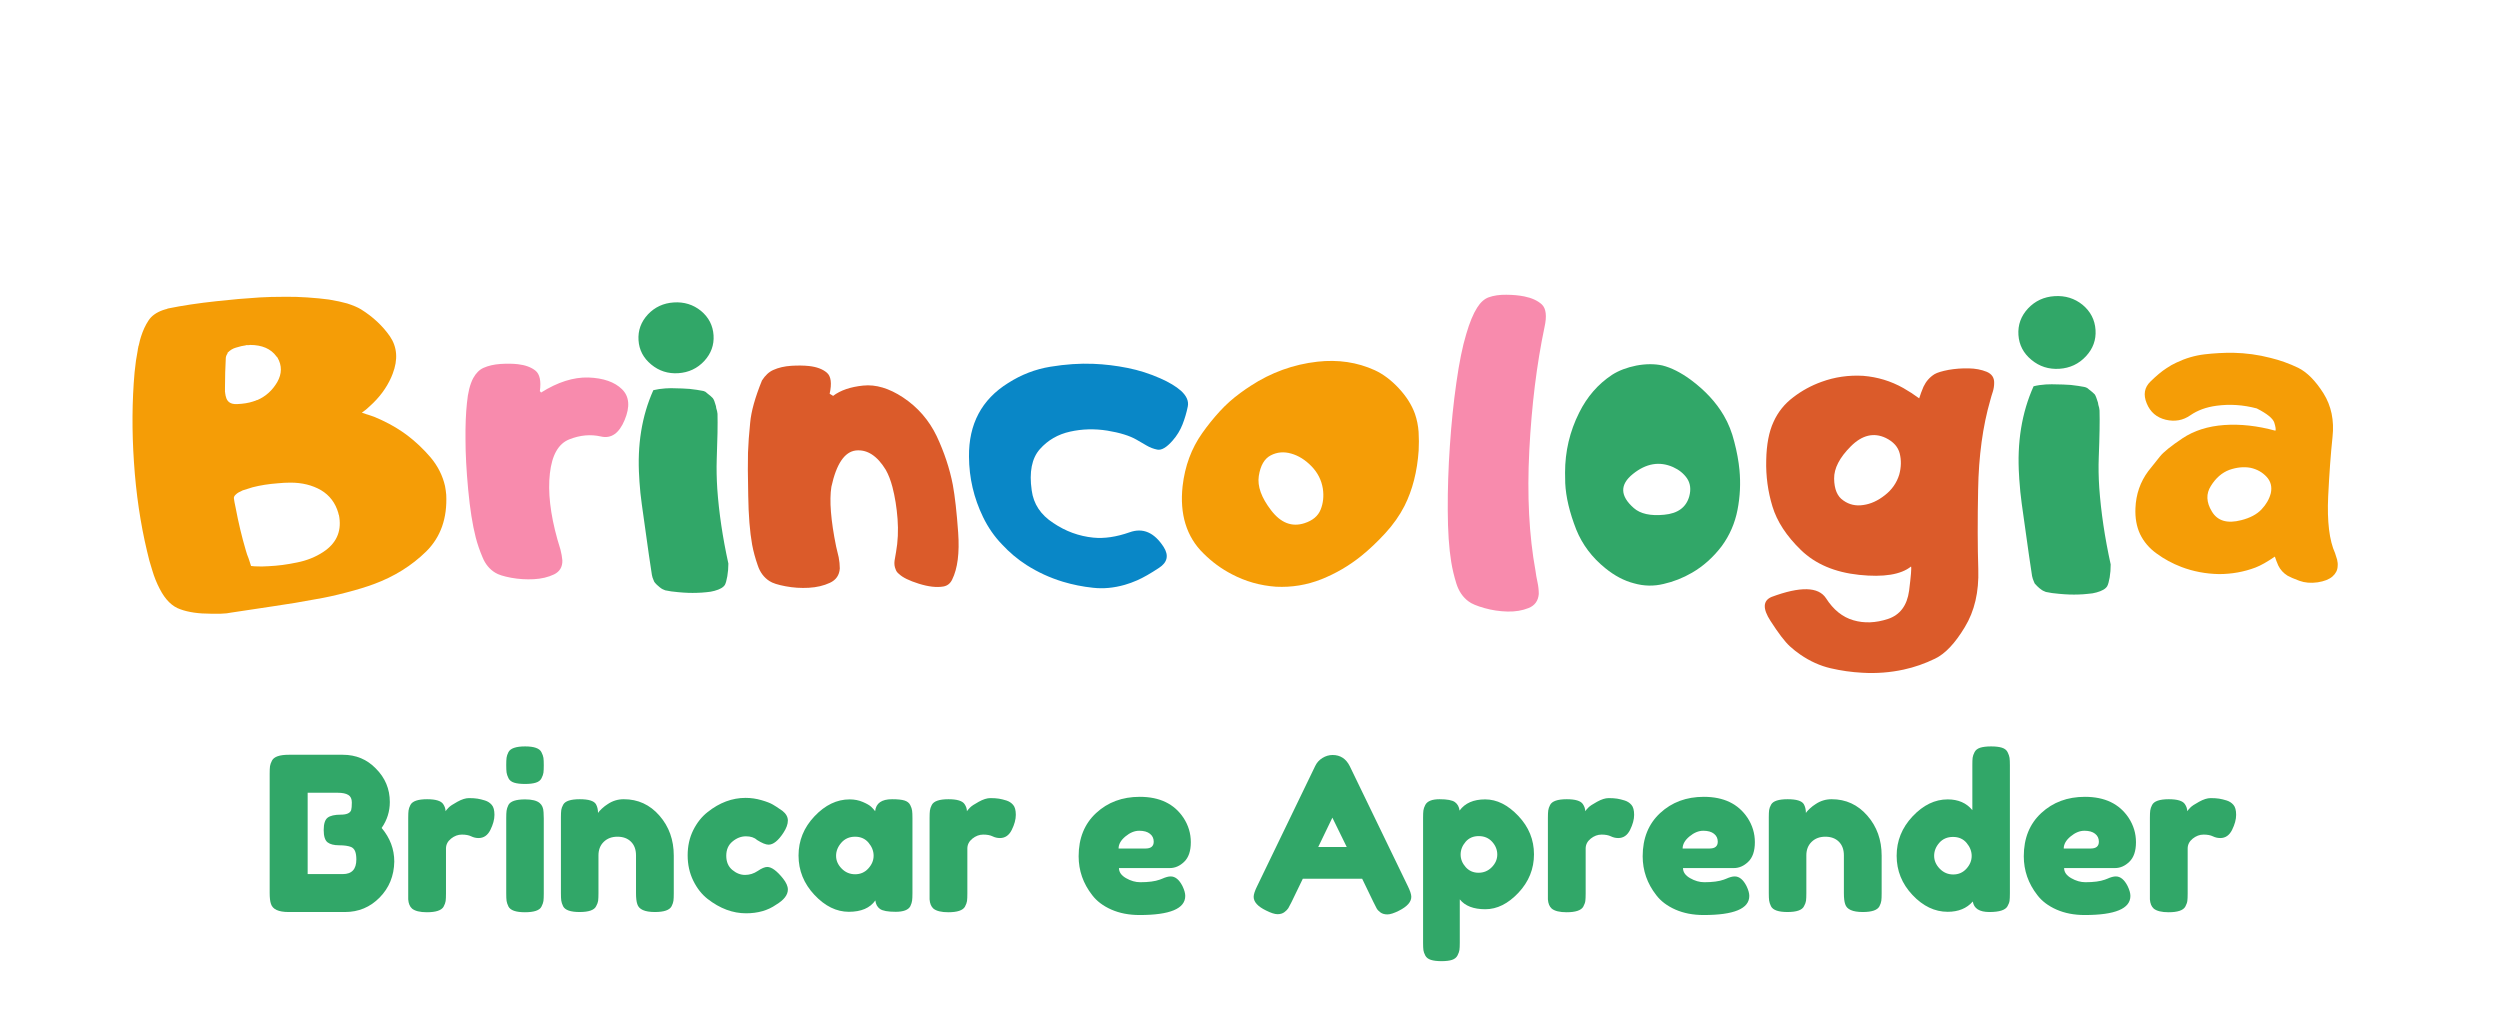 <svg xmlns="http://www.w3.org/2000/svg" xmlns:xlink="http://www.w3.org/1999/xlink" width="935" zoomAndPan="magnify" viewBox="0 0 701.25 285.75" height="381" preserveAspectRatio="xMidYMid meet" version="1.0"><defs><g/><clipPath id="37743e9784"><rect x="0" width="561" y="0" height="73"/></clipPath><clipPath id="ac54681d5c"><path d="M 0.203 35 L 90 35 L 90 125 L 0.203 125 Z M 0.203 35 " clip-rule="nonzero"/></clipPath><clipPath id="ee281c964e"><rect x="0" width="95" y="0" height="156"/></clipPath><clipPath id="ac190264d4"><rect x="0" width="51" y="0" height="156"/></clipPath><clipPath id="fbb2a54869"><rect x="0" width="45" y="0" height="158"/></clipPath><clipPath id="b5c99ce59f"><rect x="0" width="66" y="0" height="161"/></clipPath><clipPath id="8d24213749"><rect x="0" width="100" y="0" height="167"/></clipPath><clipPath id="7d5db7147b"><rect x="0" width="90" y="0" height="129"/></clipPath><clipPath id="2d4f7a09c2"><rect x="0" width="48" y="0" height="170"/></clipPath><clipPath id="ccdcb5d79c"><rect x="0" width="159" y="0" height="151"/></clipPath><clipPath id="4fc585976a"><rect x="0" width="73" y="0" height="160"/></clipPath><clipPath id="d38b8bf5af"><rect x="0" width="44" y="0" height="162"/></clipPath><clipPath id="69725aae0c"><rect x="0" width="71" y="0" height="158"/></clipPath></defs><g transform="matrix(1, 0, 0, 1, 72, 200)"><g clip-path="url(#37743e9784)"><g fill="#31a768" fill-opacity="1"><g transform="translate(1.237, 55.884)"><g><path d="M 33.812 -23.641 C 36.176 -20.836 37.359 -17.691 37.359 -14.203 C 37.285 -10.191 35.914 -6.832 33.25 -4.125 C 30.582 -1.414 27.344 -0.062 23.531 -0.062 L 7.703 -0.062 C 4.891 -0.062 3.242 -0.82 2.766 -2.344 C 2.523 -3.031 2.406 -4.07 2.406 -5.469 L 2.406 -38.875 C 2.406 -39.832 2.438 -40.531 2.5 -40.969 C 2.562 -41.414 2.75 -41.941 3.062 -42.547 C 3.625 -43.629 5.191 -44.172 7.766 -44.172 L 22.922 -44.172 C 26.617 -44.172 29.707 -42.883 32.188 -40.312 C 34.801 -37.707 36.109 -34.578 36.109 -30.922 C 36.109 -28.273 35.344 -25.848 33.812 -23.641 Z M 26.719 -14.797 C 26.719 -15.766 26.602 -16.531 26.375 -17.094 C 26.156 -17.656 25.785 -18.055 25.266 -18.297 C 24.461 -18.617 23.336 -18.781 21.891 -18.781 C 20.453 -18.781 19.367 -19.055 18.641 -19.609 C 17.922 -20.172 17.562 -21.32 17.562 -23.062 C 17.562 -24.812 17.93 -25.969 18.672 -26.531 C 19.422 -27.094 20.66 -27.375 22.391 -27.375 C 23.992 -27.375 24.953 -27.797 25.266 -28.641 C 25.391 -29.078 25.453 -29.797 25.453 -30.797 C 25.453 -31.805 25.117 -32.508 24.453 -32.906 C 23.797 -33.312 22.805 -33.516 21.484 -33.516 L 13.062 -33.516 L 13.062 -10.703 L 22.922 -10.703 C 25.453 -10.703 26.719 -12.066 26.719 -14.797 Z M 26.719 -14.797 "/></g></g></g><g fill="#31a768" fill-opacity="1"><g transform="translate(40.099, 55.884)"><g><path d="M 23.953 -31.344 C 24.711 -31.102 25.344 -30.691 25.844 -30.109 C 26.344 -29.535 26.594 -28.602 26.594 -27.312 C 26.594 -26.031 26.211 -24.625 25.453 -23.094 C 24.691 -21.57 23.586 -20.812 22.141 -20.812 C 21.422 -20.812 20.727 -20.973 20.062 -21.297 C 19.406 -21.617 18.535 -21.781 17.453 -21.781 C 16.367 -21.781 15.352 -21.398 14.406 -20.641 C 13.469 -19.879 13 -18.957 13 -17.875 L 13 -5.234 C 13 -4.305 12.969 -3.613 12.906 -3.156 C 12.844 -2.695 12.648 -2.164 12.328 -1.562 C 11.734 -0.52 10.172 0 7.641 0 C 5.711 0 4.328 -0.336 3.484 -1.016 C 2.848 -1.578 2.488 -2.441 2.406 -3.609 C 2.406 -4.016 2.406 -4.598 2.406 -5.359 L 2.406 -26.469 C 2.406 -27.395 2.438 -28.086 2.5 -28.547 C 2.562 -29.016 2.734 -29.523 3.016 -30.078 C 3.566 -31.16 5.129 -31.703 7.703 -31.703 C 10.109 -31.703 11.613 -31.242 12.219 -30.328 C 12.656 -29.68 12.875 -29.02 12.875 -28.344 C 13.07 -28.625 13.363 -28.961 13.75 -29.359 C 14.133 -29.766 14.945 -30.305 16.188 -30.984 C 17.426 -31.672 18.516 -32.016 19.453 -32.016 C 20.398 -32.016 21.195 -31.961 21.844 -31.859 C 22.488 -31.754 23.191 -31.582 23.953 -31.344 Z M 23.953 -31.344 "/></g></g></g><g fill="#31a768" fill-opacity="1"><g transform="translate(67.592, 55.884)"><g><path d="M 2.406 -26.422 C 2.406 -27.336 2.438 -28.023 2.5 -28.484 C 2.562 -28.953 2.734 -29.484 3.016 -30.078 C 3.566 -31.129 5.129 -31.656 7.703 -31.656 C 9.629 -31.656 10.992 -31.312 11.797 -30.625 C 12.473 -30.062 12.832 -29.203 12.875 -28.047 C 12.914 -27.641 12.938 -27.055 12.938 -26.297 L 12.938 -5.234 C 12.938 -4.305 12.906 -3.613 12.844 -3.156 C 12.781 -2.695 12.594 -2.164 12.281 -1.562 C 11.758 -0.52 10.211 0 7.641 0 C 5.109 0 3.566 -0.539 3.016 -1.625 C 2.734 -2.227 2.562 -2.75 2.5 -3.188 C 2.438 -3.625 2.406 -4.328 2.406 -5.297 Z M 12.297 -37.578 C 12.004 -36.992 11.473 -36.582 10.703 -36.344 C 9.941 -36.102 8.93 -35.984 7.672 -35.984 C 6.41 -35.984 5.395 -36.102 4.625 -36.344 C 3.863 -36.582 3.332 -37.004 3.031 -37.609 C 2.738 -38.211 2.562 -38.742 2.5 -39.203 C 2.438 -39.66 2.406 -40.348 2.406 -41.266 C 2.406 -42.191 2.438 -42.883 2.5 -43.344 C 2.562 -43.812 2.734 -44.328 3.016 -44.891 C 3.566 -45.973 5.129 -46.516 7.703 -46.516 C 10.234 -46.516 11.758 -45.973 12.281 -44.891 C 12.594 -44.285 12.781 -43.754 12.844 -43.297 C 12.906 -42.836 12.938 -42.145 12.938 -41.219 C 12.938 -40.289 12.906 -39.598 12.844 -39.141 C 12.781 -38.68 12.598 -38.16 12.297 -37.578 Z M 12.297 -37.578 "/></g></g></g><g fill="#31a768" fill-opacity="1"><g transform="translate(82.932, 55.884)"><g><path d="M 20.031 -31.703 C 24.039 -31.703 27.379 -30.164 30.047 -27.094 C 32.723 -24.031 34.062 -20.297 34.062 -15.891 L 34.062 -5.297 C 34.062 -4.367 34.031 -3.676 33.969 -3.219 C 33.906 -2.758 33.734 -2.25 33.453 -1.688 C 32.891 -0.602 31.328 -0.062 28.766 -0.062 C 25.91 -0.062 24.266 -0.801 23.828 -2.281 C 23.586 -2.969 23.469 -3.992 23.469 -5.359 L 23.469 -15.953 C 23.469 -17.586 22.992 -18.867 22.047 -19.797 C 21.109 -20.723 19.848 -21.188 18.266 -21.188 C 16.68 -21.188 15.395 -20.703 14.406 -19.734 C 13.426 -18.773 12.938 -17.516 12.938 -15.953 L 12.938 -5.297 C 12.938 -4.367 12.906 -3.676 12.844 -3.219 C 12.781 -2.758 12.594 -2.25 12.281 -1.688 C 11.758 -0.602 10.211 -0.062 7.641 -0.062 C 5.109 -0.062 3.566 -0.602 3.016 -1.688 C 2.734 -2.289 2.562 -2.82 2.5 -3.281 C 2.438 -3.738 2.406 -4.43 2.406 -5.359 L 2.406 -26.656 C 2.406 -27.539 2.438 -28.211 2.5 -28.672 C 2.562 -29.129 2.75 -29.641 3.062 -30.203 C 3.625 -31.203 5.172 -31.703 7.703 -31.703 C 10.148 -31.703 11.656 -31.242 12.219 -30.328 C 12.613 -29.641 12.812 -28.816 12.812 -27.859 C 12.977 -28.141 13.336 -28.539 13.891 -29.062 C 14.453 -29.582 15 -30.004 15.531 -30.328 C 16.883 -31.242 18.383 -31.703 20.031 -31.703 Z M 20.031 -31.703 "/></g></g></g><g fill="#31a768" fill-opacity="1"><g transform="translate(119.388, 55.884)"><g><path d="M 12.328 -15.844 C 12.328 -14.145 12.891 -12.82 14.016 -11.875 C 15.141 -10.938 16.332 -10.469 17.594 -10.469 C 18.863 -10.469 20.051 -10.836 21.156 -11.578 C 22.258 -12.328 23.148 -12.703 23.828 -12.703 C 25.035 -12.703 26.5 -11.633 28.219 -9.5 C 29.145 -8.344 29.609 -7.301 29.609 -6.375 C 29.609 -4.852 28.504 -3.43 26.297 -2.109 C 24.004 -0.504 21.195 0.297 17.875 0.297 C 14.145 0.297 10.551 -1.047 7.094 -3.734 C 5.457 -5.016 4.113 -6.727 3.062 -8.875 C 2.02 -11.02 1.5 -13.383 1.5 -15.969 C 1.5 -18.562 2.02 -20.91 3.062 -23.016 C 4.113 -25.117 5.457 -26.812 7.094 -28.094 C 10.426 -30.75 13.977 -32.078 17.75 -32.078 C 19.27 -32.078 20.754 -31.863 22.203 -31.438 C 23.648 -31.02 24.711 -30.609 25.391 -30.203 L 26.359 -29.609 C 27.078 -29.117 27.641 -28.738 28.047 -28.469 C 29.086 -27.664 29.609 -26.75 29.609 -25.719 C 29.609 -24.695 29.188 -23.547 28.344 -22.266 C 26.895 -20.055 25.508 -18.953 24.188 -18.953 C 23.426 -18.953 22.344 -19.395 20.938 -20.281 C 20.219 -20.957 19.188 -21.297 17.844 -21.297 C 16.5 -21.297 15.242 -20.812 14.078 -19.844 C 12.91 -18.883 12.328 -17.551 12.328 -15.844 Z M 12.328 -15.844 "/></g></g></g><g fill="#31a768" fill-opacity="1"><g transform="translate(150.489, 55.884)"><g><path d="M 22.984 -28.344 C 23.223 -30.582 24.805 -31.703 27.734 -31.703 C 29.297 -31.703 30.457 -31.582 31.219 -31.344 C 31.988 -31.102 32.523 -30.68 32.828 -30.078 C 33.129 -29.484 33.305 -28.953 33.359 -28.484 C 33.422 -28.023 33.453 -27.336 33.453 -26.422 L 33.453 -5.359 C 33.453 -4.43 33.422 -3.738 33.359 -3.281 C 33.305 -2.82 33.141 -2.289 32.859 -1.688 C 32.297 -0.645 30.922 -0.125 28.734 -0.125 C 26.547 -0.125 25.078 -0.395 24.328 -0.938 C 23.586 -1.477 23.16 -2.27 23.047 -3.312 C 21.555 -1.188 19.078 -0.125 15.609 -0.125 C 12.141 -0.125 8.922 -1.707 5.953 -4.875 C 2.984 -8.039 1.5 -11.719 1.5 -15.906 C 1.5 -20.102 2.992 -23.773 5.984 -26.922 C 8.973 -30.078 12.254 -31.656 15.828 -31.656 C 17.191 -31.656 18.43 -31.41 19.547 -30.922 C 20.672 -30.441 21.453 -29.988 21.891 -29.562 C 22.336 -29.145 22.703 -28.738 22.984 -28.344 Z M 12.031 -15.828 C 12.031 -14.504 12.551 -13.312 13.594 -12.25 C 14.633 -11.188 15.895 -10.656 17.375 -10.656 C 18.863 -10.656 20.098 -11.195 21.078 -12.281 C 22.066 -13.363 22.562 -14.555 22.562 -15.859 C 22.562 -17.16 22.086 -18.375 21.141 -19.5 C 20.203 -20.625 18.941 -21.188 17.359 -21.188 C 15.773 -21.188 14.488 -20.625 13.5 -19.5 C 12.52 -18.375 12.031 -17.148 12.031 -15.828 Z M 12.031 -15.828 "/></g></g></g><g fill="#31a768" fill-opacity="1"><g transform="translate(186.343, 55.884)"><g><path d="M 23.953 -31.344 C 24.711 -31.102 25.344 -30.691 25.844 -30.109 C 26.344 -29.535 26.594 -28.602 26.594 -27.312 C 26.594 -26.031 26.211 -24.625 25.453 -23.094 C 24.691 -21.57 23.586 -20.812 22.141 -20.812 C 21.422 -20.812 20.727 -20.973 20.062 -21.297 C 19.406 -21.617 18.535 -21.781 17.453 -21.781 C 16.367 -21.781 15.352 -21.398 14.406 -20.641 C 13.469 -19.879 13 -18.957 13 -17.875 L 13 -5.234 C 13 -4.305 12.969 -3.613 12.906 -3.156 C 12.844 -2.695 12.648 -2.164 12.328 -1.562 C 11.734 -0.52 10.172 0 7.641 0 C 5.711 0 4.328 -0.336 3.484 -1.016 C 2.848 -1.578 2.488 -2.441 2.406 -3.609 C 2.406 -4.016 2.406 -4.598 2.406 -5.359 L 2.406 -26.469 C 2.406 -27.395 2.438 -28.086 2.5 -28.547 C 2.562 -29.016 2.734 -29.523 3.016 -30.078 C 3.566 -31.16 5.129 -31.703 7.703 -31.703 C 10.109 -31.703 11.613 -31.242 12.219 -30.328 C 12.656 -29.68 12.875 -29.02 12.875 -28.344 C 13.07 -28.625 13.363 -28.961 13.75 -29.359 C 14.133 -29.766 14.945 -30.305 16.188 -30.984 C 17.426 -31.672 18.516 -32.016 19.453 -32.016 C 20.398 -32.016 21.195 -31.961 21.844 -31.859 C 22.488 -31.754 23.191 -31.582 23.953 -31.344 Z M 23.953 -31.344 "/></g></g></g><g fill="#31a768" fill-opacity="1"><g transform="translate(213.836, 55.884)"><g/></g></g><g fill="#31a768" fill-opacity="1"><g transform="translate(229.056, 55.884)"><g><path d="M 32.969 -19.641 C 32.969 -17.18 32.352 -15.359 31.125 -14.172 C 29.906 -12.984 28.555 -12.391 27.078 -12.391 L 12.812 -12.391 C 12.812 -11.266 13.473 -10.32 14.797 -9.562 C 16.117 -8.801 17.445 -8.422 18.781 -8.422 C 21.102 -8.422 22.926 -8.66 24.25 -9.141 L 24.906 -9.391 C 25.875 -9.828 26.676 -10.047 27.312 -10.047 C 28.602 -10.047 29.707 -9.145 30.625 -7.344 C 31.145 -6.258 31.406 -5.336 31.406 -4.578 C 31.406 -1.004 27.133 0.781 18.594 0.781 C 15.625 0.781 12.984 0.27 10.672 -0.75 C 8.367 -1.77 6.578 -3.125 5.297 -4.812 C 2.766 -8.062 1.5 -11.691 1.5 -15.703 C 1.5 -20.754 3.133 -24.797 6.406 -27.828 C 9.676 -30.859 13.758 -32.375 18.656 -32.375 C 24.227 -32.375 28.316 -30.406 30.922 -26.469 C 32.285 -24.383 32.969 -22.109 32.969 -19.641 Z M 20.281 -17.875 C 21.801 -17.875 22.562 -18.516 22.562 -19.797 C 22.562 -20.723 22.207 -21.461 21.5 -22.016 C 20.801 -22.578 19.801 -22.859 18.5 -22.859 C 17.195 -22.859 15.906 -22.328 14.625 -21.266 C 13.344 -20.203 12.703 -19.07 12.703 -17.875 Z M 20.281 -17.875 "/></g></g></g><g fill="#31a768" fill-opacity="1"><g transform="translate(263.526, 55.884)"><g/></g></g><g fill="#31a768" fill-opacity="1"><g transform="translate(278.746, 55.884)"><g><path d="M 27.859 -40.984 L 44.109 -7.406 C 44.785 -6.039 45.125 -5.016 45.125 -4.328 C 45.125 -2.891 43.961 -1.586 41.641 -0.422 C 40.273 0.266 39.203 0.609 38.422 0.609 C 37.641 0.609 36.992 0.426 36.484 0.062 C 35.984 -0.301 35.625 -0.68 35.406 -1.078 C 35.188 -1.484 34.879 -2.086 34.484 -2.891 L 31.344 -9.391 L 14.688 -9.391 L 11.547 -2.891 C 11.148 -2.086 10.844 -1.504 10.625 -1.141 C 10.406 -0.785 10.039 -0.414 9.531 -0.031 C 9.031 0.352 8.391 0.547 7.609 0.547 C 6.828 0.547 5.754 0.203 4.391 -0.484 C 2.066 -1.609 0.906 -2.891 0.906 -4.328 C 0.906 -5.016 1.242 -6.039 1.922 -7.406 L 18.172 -41.031 C 18.609 -41.957 19.281 -42.703 20.188 -43.266 C 21.094 -43.828 22.047 -44.109 23.047 -44.109 C 25.211 -44.109 26.816 -43.066 27.859 -40.984 Z M 22.984 -26.531 L 19.016 -18.297 L 27.016 -18.297 Z M 22.984 -26.531 "/></g></g></g><g fill="#31a768" fill-opacity="1"><g transform="translate(324.767, 55.884)"><g><path d="M 2.406 8.609 L 2.406 -26.531 C 2.406 -27.457 2.438 -28.141 2.5 -28.578 C 2.562 -29.023 2.734 -29.523 3.016 -30.078 C 3.566 -31.16 4.906 -31.703 7.031 -31.703 C 9.164 -31.703 10.602 -31.43 11.344 -30.891 C 12.082 -30.348 12.516 -29.555 12.641 -28.516 C 14.16 -30.609 16.555 -31.656 19.828 -31.656 C 23.098 -31.656 26.195 -30.109 29.125 -27.016 C 32.051 -23.93 33.516 -20.344 33.516 -16.25 C 33.516 -12.156 32.062 -8.562 29.156 -5.469 C 26.25 -2.383 23.148 -0.844 19.859 -0.844 C 16.566 -0.844 14.18 -1.766 12.703 -3.609 L 12.703 8.547 C 12.703 9.461 12.672 10.141 12.609 10.578 C 12.547 11.023 12.363 11.539 12.062 12.125 C 11.758 12.707 11.25 13.117 10.531 13.359 C 9.812 13.598 8.828 13.719 7.578 13.719 C 6.336 13.719 5.344 13.598 4.594 13.359 C 3.852 13.117 3.332 12.719 3.031 12.156 C 2.738 11.594 2.562 11.086 2.5 10.641 C 2.438 10.203 2.406 9.523 2.406 8.609 Z M 14.312 -19.734 C 13.395 -18.648 12.938 -17.469 12.938 -16.188 C 12.938 -14.906 13.406 -13.734 14.344 -12.672 C 15.289 -11.609 16.492 -11.078 17.953 -11.078 C 19.422 -11.078 20.664 -11.598 21.688 -12.641 C 22.707 -13.68 23.219 -14.863 23.219 -16.188 C 23.219 -17.508 22.738 -18.703 21.781 -19.766 C 20.82 -20.828 19.566 -21.359 18.016 -21.359 C 16.473 -21.359 15.238 -20.816 14.312 -19.734 Z M 14.312 -19.734 "/></g></g></g><g fill="#31a768" fill-opacity="1"><g transform="translate(359.779, 55.884)"><g><path d="M 23.953 -31.344 C 24.711 -31.102 25.344 -30.691 25.844 -30.109 C 26.344 -29.535 26.594 -28.602 26.594 -27.312 C 26.594 -26.031 26.211 -24.625 25.453 -23.094 C 24.691 -21.57 23.586 -20.812 22.141 -20.812 C 21.422 -20.812 20.727 -20.973 20.062 -21.297 C 19.406 -21.617 18.535 -21.781 17.453 -21.781 C 16.367 -21.781 15.352 -21.398 14.406 -20.641 C 13.469 -19.879 13 -18.957 13 -17.875 L 13 -5.234 C 13 -4.305 12.969 -3.613 12.906 -3.156 C 12.844 -2.695 12.648 -2.164 12.328 -1.562 C 11.734 -0.52 10.172 0 7.641 0 C 5.711 0 4.328 -0.336 3.484 -1.016 C 2.848 -1.578 2.488 -2.441 2.406 -3.609 C 2.406 -4.016 2.406 -4.598 2.406 -5.359 L 2.406 -26.469 C 2.406 -27.395 2.438 -28.086 2.5 -28.547 C 2.562 -29.016 2.734 -29.523 3.016 -30.078 C 3.566 -31.16 5.129 -31.703 7.703 -31.703 C 10.109 -31.703 11.613 -31.242 12.219 -30.328 C 12.656 -29.68 12.875 -29.02 12.875 -28.344 C 13.07 -28.625 13.363 -28.961 13.75 -29.359 C 14.133 -29.766 14.945 -30.305 16.188 -30.984 C 17.426 -31.672 18.516 -32.016 19.453 -32.016 C 20.398 -32.016 21.195 -31.961 21.844 -31.859 C 22.488 -31.754 23.191 -31.582 23.953 -31.344 Z M 23.953 -31.344 "/></g></g></g><g fill="#31a768" fill-opacity="1"><g transform="translate(387.271, 55.884)"><g><path d="M 32.969 -19.641 C 32.969 -17.18 32.352 -15.359 31.125 -14.172 C 29.906 -12.984 28.555 -12.391 27.078 -12.391 L 12.812 -12.391 C 12.812 -11.266 13.473 -10.32 14.797 -9.562 C 16.117 -8.801 17.445 -8.422 18.781 -8.422 C 21.102 -8.422 22.926 -8.66 24.25 -9.141 L 24.906 -9.391 C 25.875 -9.828 26.676 -10.047 27.312 -10.047 C 28.602 -10.047 29.707 -9.145 30.625 -7.344 C 31.145 -6.258 31.406 -5.336 31.406 -4.578 C 31.406 -1.004 27.133 0.781 18.594 0.781 C 15.625 0.781 12.984 0.27 10.672 -0.75 C 8.367 -1.77 6.578 -3.125 5.297 -4.812 C 2.766 -8.062 1.5 -11.691 1.5 -15.703 C 1.5 -20.754 3.133 -24.797 6.406 -27.828 C 9.676 -30.859 13.758 -32.375 18.656 -32.375 C 24.227 -32.375 28.316 -30.406 30.922 -26.469 C 32.285 -24.383 32.969 -22.109 32.969 -19.641 Z M 20.281 -17.875 C 21.801 -17.875 22.562 -18.516 22.562 -19.797 C 22.562 -20.723 22.207 -21.461 21.5 -22.016 C 20.801 -22.578 19.801 -22.859 18.5 -22.859 C 17.195 -22.859 15.906 -22.328 14.625 -21.266 C 13.344 -20.203 12.703 -19.07 12.703 -17.875 Z M 20.281 -17.875 "/></g></g></g><g fill="#31a768" fill-opacity="1"><g transform="translate(421.742, 55.884)"><g><path d="M 20.031 -31.703 C 24.039 -31.703 27.379 -30.164 30.047 -27.094 C 32.723 -24.031 34.062 -20.297 34.062 -15.891 L 34.062 -5.297 C 34.062 -4.367 34.031 -3.676 33.969 -3.219 C 33.906 -2.758 33.734 -2.25 33.453 -1.688 C 32.891 -0.602 31.328 -0.062 28.766 -0.062 C 25.91 -0.062 24.266 -0.801 23.828 -2.281 C 23.586 -2.969 23.469 -3.992 23.469 -5.359 L 23.469 -15.953 C 23.469 -17.586 22.992 -18.867 22.047 -19.797 C 21.109 -20.723 19.848 -21.188 18.266 -21.188 C 16.68 -21.188 15.395 -20.703 14.406 -19.734 C 13.426 -18.773 12.938 -17.516 12.938 -15.953 L 12.938 -5.297 C 12.938 -4.367 12.906 -3.676 12.844 -3.219 C 12.781 -2.758 12.594 -2.25 12.281 -1.688 C 11.758 -0.602 10.211 -0.062 7.641 -0.062 C 5.109 -0.062 3.566 -0.602 3.016 -1.688 C 2.734 -2.289 2.562 -2.82 2.5 -3.281 C 2.438 -3.738 2.406 -4.43 2.406 -5.359 L 2.406 -26.656 C 2.406 -27.539 2.438 -28.211 2.5 -28.672 C 2.562 -29.129 2.75 -29.641 3.062 -30.203 C 3.625 -31.203 5.172 -31.703 7.703 -31.703 C 10.148 -31.703 11.656 -31.242 12.219 -30.328 C 12.613 -29.641 12.812 -28.816 12.812 -27.859 C 12.977 -28.141 13.336 -28.539 13.891 -29.062 C 14.453 -29.582 15 -30.004 15.531 -30.328 C 16.883 -31.242 18.383 -31.703 20.031 -31.703 Z M 20.031 -31.703 "/></g></g></g><g fill="#31a768" fill-opacity="1"><g transform="translate(458.197, 55.884)"><g><path d="M 23.672 -44.922 C 23.973 -45.504 24.504 -45.914 25.266 -46.156 C 26.035 -46.395 27.051 -46.516 28.312 -46.516 C 29.57 -46.516 30.582 -46.395 31.344 -46.156 C 32.113 -45.914 32.645 -45.492 32.938 -44.891 C 33.238 -44.285 33.422 -43.754 33.484 -43.297 C 33.547 -42.836 33.578 -42.145 33.578 -41.219 L 33.578 -5.297 C 33.578 -4.367 33.547 -3.676 33.484 -3.219 C 33.422 -2.758 33.227 -2.25 32.906 -1.688 C 32.312 -0.602 30.617 -0.062 27.828 -0.062 C 25.035 -0.062 23.484 -1.047 23.172 -3.016 C 21.484 -1.086 19.133 -0.125 16.125 -0.125 C 12.508 -0.125 9.219 -1.695 6.25 -4.844 C 3.289 -7.988 1.812 -11.656 1.812 -15.844 C 1.812 -20.039 3.301 -23.723 6.281 -26.891 C 9.27 -30.066 12.551 -31.656 16.125 -31.656 C 19.094 -31.656 21.398 -30.648 23.047 -28.641 L 23.047 -41.281 C 23.047 -42.195 23.07 -42.883 23.125 -43.344 C 23.188 -43.812 23.367 -44.336 23.672 -44.922 Z M 13.891 -12.219 C 14.941 -11.133 16.207 -10.594 17.688 -10.594 C 19.176 -10.594 20.41 -11.133 21.391 -12.219 C 22.367 -13.301 22.859 -14.492 22.859 -15.797 C 22.859 -17.098 22.383 -18.312 21.438 -19.438 C 20.5 -20.562 19.227 -21.125 17.625 -21.125 C 16.02 -21.125 14.734 -20.57 13.766 -19.469 C 12.805 -18.363 12.328 -17.148 12.328 -15.828 C 12.328 -14.504 12.848 -13.301 13.891 -12.219 Z M 13.891 -12.219 "/></g></g></g><g fill="#31a768" fill-opacity="1"><g transform="translate(494.172, 55.884)"><g><path d="M 32.969 -19.641 C 32.969 -17.18 32.352 -15.359 31.125 -14.172 C 29.906 -12.984 28.555 -12.391 27.078 -12.391 L 12.812 -12.391 C 12.812 -11.266 13.473 -10.32 14.797 -9.562 C 16.117 -8.801 17.445 -8.422 18.781 -8.422 C 21.102 -8.422 22.926 -8.66 24.25 -9.141 L 24.906 -9.391 C 25.875 -9.828 26.676 -10.047 27.312 -10.047 C 28.602 -10.047 29.707 -9.145 30.625 -7.344 C 31.145 -6.258 31.406 -5.336 31.406 -4.578 C 31.406 -1.004 27.133 0.781 18.594 0.781 C 15.625 0.781 12.984 0.27 10.672 -0.75 C 8.367 -1.77 6.578 -3.125 5.297 -4.812 C 2.766 -8.062 1.5 -11.691 1.5 -15.703 C 1.5 -20.754 3.133 -24.797 6.406 -27.828 C 9.676 -30.859 13.758 -32.375 18.656 -32.375 C 24.227 -32.375 28.316 -30.406 30.922 -26.469 C 32.285 -24.383 32.969 -22.109 32.969 -19.641 Z M 20.281 -17.875 C 21.801 -17.875 22.562 -18.516 22.562 -19.797 C 22.562 -20.723 22.207 -21.461 21.5 -22.016 C 20.801 -22.578 19.801 -22.859 18.5 -22.859 C 17.195 -22.859 15.906 -22.328 14.625 -21.266 C 13.344 -20.203 12.703 -19.07 12.703 -17.875 Z M 20.281 -17.875 "/></g></g></g><g fill="#31a768" fill-opacity="1"><g transform="translate(528.642, 55.884)"><g><path d="M 23.953 -31.344 C 24.711 -31.102 25.344 -30.691 25.844 -30.109 C 26.344 -29.535 26.594 -28.602 26.594 -27.312 C 26.594 -26.031 26.211 -24.625 25.453 -23.094 C 24.691 -21.57 23.586 -20.812 22.141 -20.812 C 21.422 -20.812 20.727 -20.973 20.062 -21.297 C 19.406 -21.617 18.535 -21.781 17.453 -21.781 C 16.367 -21.781 15.352 -21.398 14.406 -20.641 C 13.469 -19.879 13 -18.957 13 -17.875 L 13 -5.234 C 13 -4.305 12.969 -3.613 12.906 -3.156 C 12.844 -2.695 12.648 -2.164 12.328 -1.562 C 11.734 -0.52 10.172 0 7.641 0 C 5.711 0 4.328 -0.336 3.484 -1.016 C 2.848 -1.578 2.488 -2.441 2.406 -3.609 C 2.406 -4.016 2.406 -4.598 2.406 -5.359 L 2.406 -26.469 C 2.406 -27.395 2.438 -28.086 2.5 -28.547 C 2.562 -29.016 2.734 -29.523 3.016 -30.078 C 3.566 -31.16 5.129 -31.703 7.703 -31.703 C 10.109 -31.703 11.613 -31.242 12.219 -30.328 C 12.656 -29.68 12.875 -29.02 12.875 -28.344 C 13.07 -28.625 13.363 -28.961 13.75 -29.359 C 14.133 -29.766 14.945 -30.305 16.188 -30.984 C 17.426 -31.672 18.516 -32.016 19.453 -32.016 C 20.398 -32.016 21.195 -31.961 21.844 -31.859 C 22.488 -31.754 23.191 -31.582 23.953 -31.344 Z M 23.953 -31.344 "/></g></g></g></g></g><g transform="matrix(1, 0, 0, 1, 36, 48)"><g clip-path="url(#ee281c964e)"><g clip-path="url(#ac54681d5c)"><g fill="#f59d06" fill-opacity="1"><g transform="translate(0.341, 124.145)"><g><path d="M 24.375 -87.656 C 28.582 -88.125 32.648 -88.477 36.578 -88.719 C 38.523 -88.832 40.75 -88.891 43.25 -88.891 C 45.469 -88.93 47.648 -88.875 49.797 -88.719 C 52.129 -88.562 54.172 -88.363 55.922 -88.125 C 57.992 -87.781 59.711 -87.41 61.078 -87.016 C 62.742 -86.473 64.023 -85.926 64.922 -85.375 C 68.273 -83.281 70.984 -80.75 73.047 -77.781 C 75.078 -74.781 75.332 -71.297 73.812 -67.328 C 73.695 -66.973 73.562 -66.641 73.406 -66.328 C 72.082 -63.328 70.07 -60.617 67.375 -58.203 C 67.145 -57.973 66.797 -57.66 66.328 -57.266 C 66.098 -57.078 65.707 -56.785 65.156 -56.391 C 65.438 -56.273 65.727 -56.18 66.031 -56.109 C 66.312 -55.984 66.609 -55.883 66.922 -55.812 C 67.191 -55.695 67.484 -55.598 67.797 -55.516 C 68.066 -55.398 68.336 -55.305 68.609 -55.234 C 71.535 -54.023 74.145 -52.641 76.438 -51.078 C 76.75 -50.879 77.219 -50.547 77.844 -50.078 C 80.219 -48.285 82.422 -46.203 84.453 -43.828 C 86.473 -41.41 87.816 -38.742 88.484 -35.828 C 88.641 -35.004 88.754 -34.188 88.828 -33.375 C 89.141 -26.789 87.27 -21.488 83.219 -17.469 C 79.125 -13.457 74.219 -10.398 68.5 -8.297 C 66.395 -7.516 63.859 -6.738 60.891 -5.969 C 57.773 -5.145 54.93 -4.52 52.359 -4.094 C 48.461 -3.352 44.488 -2.691 40.438 -2.109 C 36.352 -1.484 32.344 -0.879 28.406 -0.297 C 27.781 -0.141 26.844 -0.039 25.594 0 L 22.734 0 C 19.348 0 16.523 -0.41 14.266 -1.234 C 11.961 -2.004 10.031 -3.91 8.469 -6.953 C 7.613 -8.586 6.914 -10.32 6.375 -12.156 C 5.789 -13.945 5.301 -15.738 4.906 -17.531 C 3.039 -25.363 1.816 -33.68 1.234 -42.484 C 0.641 -51.254 0.695 -59.648 1.406 -67.672 C 1.633 -70.016 1.926 -72.062 2.281 -73.812 C 2.281 -73.969 2.301 -74.125 2.344 -74.281 C 2.375 -74.438 2.41 -74.613 2.453 -74.812 C 2.453 -74.926 2.492 -75.078 2.578 -75.266 C 2.609 -75.422 2.645 -75.578 2.688 -75.734 C 2.77 -76.016 2.848 -76.348 2.922 -76.734 C 3.078 -77.242 3.176 -77.578 3.219 -77.734 C 3.758 -79.441 4.457 -80.941 5.312 -82.234 C 6.133 -83.516 7.477 -84.488 9.344 -85.156 C 9.582 -85.227 9.816 -85.301 10.047 -85.375 C 10.285 -85.414 10.52 -85.492 10.75 -85.609 C 14.758 -86.43 19.301 -87.113 24.375 -87.656 Z M 26.766 -62.188 C 26.766 -62.102 26.785 -62.023 26.828 -61.953 C 26.828 -61.867 26.828 -61.805 26.828 -61.766 C 26.828 -61.691 26.848 -61.613 26.891 -61.531 C 26.891 -61.457 26.891 -61.398 26.891 -61.359 L 27 -60.953 C 27.312 -59.43 28.363 -58.711 30.156 -58.797 C 31.906 -58.867 33.426 -59.117 34.719 -59.547 C 34.875 -59.629 35.008 -59.672 35.125 -59.672 C 35.164 -59.672 35.223 -59.691 35.297 -59.734 C 35.336 -59.766 35.395 -59.801 35.469 -59.844 C 35.707 -59.914 35.848 -59.953 35.891 -59.953 C 38.223 -60.973 40.07 -62.648 41.438 -64.984 C 42.758 -67.328 42.781 -69.609 41.5 -71.828 C 41.414 -71.898 41.375 -71.957 41.375 -72 C 41.332 -72 41.297 -72.02 41.266 -72.062 C 41.223 -72.094 41.203 -72.129 41.203 -72.172 C 39.641 -74.316 37.164 -75.391 33.781 -75.391 C 33.664 -75.391 33.566 -75.367 33.484 -75.328 L 32.844 -75.328 C 32.77 -75.328 32.711 -75.328 32.672 -75.328 C 32.629 -75.285 32.586 -75.266 32.547 -75.266 C 31.848 -75.191 30.938 -74.977 29.812 -74.625 C 28.988 -74.395 28.242 -73.945 27.578 -73.281 L 27.469 -73.172 L 27.469 -72.938 L 27.406 -72.875 C 27.363 -72.832 27.344 -72.797 27.344 -72.766 L 27.297 -72.703 C 27.297 -72.66 27.273 -72.617 27.234 -72.578 L 27.234 -72.531 C 27.234 -72.488 27.191 -72.426 27.109 -72.344 C 27.109 -72.227 27.094 -72.148 27.062 -72.109 C 27.062 -71.992 27.039 -71.914 27 -71.875 C 26.926 -70.477 26.867 -69.078 26.828 -67.672 C 26.785 -66.234 26.766 -64.812 26.766 -63.406 Z M 34.078 -13.391 C 34.691 -13.305 35.352 -13.266 36.062 -13.266 C 36.602 -13.223 37.594 -13.242 39.031 -13.328 C 41.57 -13.441 44.223 -13.789 46.984 -14.375 C 49.711 -14.914 52.148 -15.891 54.297 -17.297 C 57.922 -19.672 59.438 -22.906 58.844 -27 C 58.77 -27.312 58.734 -27.523 58.734 -27.641 C 58.691 -27.723 58.648 -27.82 58.609 -27.938 C 58.578 -28.008 58.562 -28.109 58.562 -28.234 C 57.738 -31.078 56.117 -33.219 53.703 -34.656 C 51.254 -36.062 48.41 -36.766 45.172 -36.766 C 43.961 -36.766 42.754 -36.703 41.547 -36.578 C 39.016 -36.391 36.676 -36.02 34.531 -35.469 C 33.477 -35.156 32.547 -34.863 31.734 -34.594 C 30.836 -34.207 30.211 -33.836 29.859 -33.484 C 29.391 -33.098 29.195 -32.691 29.281 -32.266 C 29.352 -31.68 29.508 -30.844 29.75 -29.75 C 30.531 -25.582 31.484 -21.586 32.609 -17.766 C 32.836 -16.941 33.094 -16.203 33.375 -15.547 C 33.488 -15.191 33.602 -14.844 33.719 -14.5 C 33.832 -14.102 33.953 -13.734 34.078 -13.391 Z M 34.078 -13.391 "/></g></g></g></g></g></g><g transform="matrix(1, 0, 0, 1, 128, 38)"><g clip-path="url(#ac190264d4)"><g fill="#f88bad" fill-opacity="1"><g transform="translate(0.932, 124.466)"><g><path d="M 22.844 -52.359 C 27.488 -55.285 31.91 -56.691 36.109 -56.578 C 40.316 -56.422 43.457 -55.328 45.531 -53.297 C 47.594 -51.273 47.844 -48.395 46.281 -44.656 C 44.727 -40.906 42.508 -39.363 39.625 -40.031 C 36.738 -40.695 33.773 -40.426 30.734 -39.219 C 27.703 -38.008 25.895 -34.832 25.312 -29.688 C 24.719 -24.508 25.414 -18.352 27.406 -11.219 C 27.676 -10.281 27.969 -9.305 28.281 -8.297 C 28.551 -7.242 28.727 -6.234 28.812 -5.266 C 28.852 -3.43 28.07 -2.125 26.469 -1.344 C 24.832 -0.562 22.945 -0.113 20.812 0 C 18.664 0.113 16.539 -0.02 14.438 -0.406 C 12.332 -0.801 10.852 -1.27 10 -1.812 C 8.395 -2.781 7.203 -4.223 6.422 -6.141 C 5.609 -8.047 4.969 -9.914 4.5 -11.75 C 3.602 -15.25 2.898 -19.707 2.391 -25.125 C 1.891 -30.5 1.641 -35.176 1.641 -39.156 C 1.598 -43.094 1.734 -46.52 2.047 -49.438 C 2.316 -52.363 2.898 -54.68 3.797 -56.391 C 4.578 -57.797 5.531 -58.754 6.656 -59.266 C 8.02 -59.879 9.617 -60.25 11.453 -60.375 C 13.242 -60.488 14.863 -60.469 16.312 -60.312 C 18.406 -60.07 20.055 -59.469 21.266 -58.5 C 22.473 -57.52 22.883 -55.609 22.5 -52.766 Z M 22.844 -52.359 "/></g></g></g></g></g><g transform="matrix(1, 0, 0, 1, 167, 42)"><g clip-path="url(#fbb2a54869)"><g fill="#31a768" fill-opacity="1"><g transform="translate(10.84, 125.853)"><g><path d="M 5.422 -58.406 C 6.461 -58.656 7.582 -58.82 8.781 -58.906 C 9.32 -58.938 9.848 -58.957 10.359 -58.969 C 12.785 -58.926 14.523 -58.859 15.578 -58.766 C 17.078 -58.598 18.281 -58.422 19.188 -58.234 C 19.395 -58.223 19.676 -58.129 20.031 -57.953 C 20.195 -57.848 20.422 -57.66 20.703 -57.391 L 21.453 -56.797 C 21.586 -56.691 21.812 -56.473 22.125 -56.141 C 22.258 -55.973 22.398 -55.695 22.547 -55.312 L 22.984 -53.938 C 22.992 -53.625 23.098 -53.16 23.297 -52.547 C 23.348 -52.391 23.391 -52.133 23.422 -51.781 C 23.492 -48.875 23.422 -44.617 23.203 -39.016 C 23.117 -36.379 23.172 -33.609 23.359 -30.703 C 23.828 -24.047 24.863 -17.066 26.469 -9.766 C 26.469 -8.547 26.367 -7.363 26.172 -6.219 C 25.973 -5.094 25.754 -4.301 25.516 -3.844 C 25.098 -3.113 24.117 -2.539 22.578 -2.125 C 21.891 -1.926 21.117 -1.797 20.266 -1.734 C 19.41 -1.641 18.535 -1.582 17.641 -1.562 C 16.047 -1.5 14.301 -1.562 12.406 -1.75 C 11.008 -1.863 9.797 -2.035 8.766 -2.266 L 8.031 -2.578 C 7.875 -2.641 7.609 -2.816 7.234 -3.109 C 7.066 -3.223 6.836 -3.422 6.547 -3.703 C 6.547 -3.672 6.332 -3.891 5.906 -4.359 C 5.758 -4.473 5.609 -4.754 5.453 -5.203 C 5.266 -5.586 5.117 -6.051 5.016 -6.594 C 4.848 -7.406 3.906 -14 2.188 -26.375 C 1.883 -28.539 1.664 -30.656 1.531 -32.719 L 1.516 -33 L 1.5 -33.297 L 1.484 -33.578 C 1.473 -33.66 1.469 -33.758 1.469 -33.875 C 0.863 -43.008 2.18 -51.188 5.422 -58.406 Z M 18.781 -80.656 C 20.957 -78.844 22.133 -76.555 22.312 -73.797 C 22.488 -71.078 21.617 -68.676 19.703 -66.594 C 17.766 -64.508 15.336 -63.367 12.422 -63.172 C 9.547 -62.984 7.016 -63.797 4.828 -65.609 C 2.629 -67.422 1.441 -69.688 1.266 -72.406 C 1.086 -75.164 1.969 -77.586 3.906 -79.672 C 5.844 -81.711 8.25 -82.828 11.125 -83.016 C 14.039 -83.211 16.594 -82.426 18.781 -80.656 Z M 18.781 -80.656 "/></g></g></g></g></g><g transform="matrix(1, 0, 0, 1, 206, 37)"><g clip-path="url(#b5c99ce59f)"><g fill="#db5b2a" fill-opacity="1"><g transform="translate(1.048, 127.873)"><g><path d="M 26.641 -53.828 C 28.691 -55.391 31.504 -56.352 35.078 -56.719 C 38.609 -57.082 42.328 -55.977 46.234 -53.406 C 50.367 -50.664 53.52 -47.047 55.688 -42.547 C 57.82 -38.004 59.332 -33.445 60.219 -28.875 C 60.812 -25.656 61.312 -21.191 61.719 -15.484 C 62.125 -9.785 61.562 -5.391 60.031 -2.297 C 59.508 -1.203 58.688 -0.555 57.562 -0.359 C 55.676 -0.035 53.383 -0.297 50.688 -1.141 C 48 -1.984 46.148 -2.891 45.141 -3.859 C 44.66 -4.223 44.336 -4.664 44.172 -5.188 C 43.859 -5.906 43.758 -6.707 43.875 -7.594 C 44 -8.477 44.141 -9.301 44.297 -10.062 C 44.816 -12.957 44.957 -16.031 44.719 -19.281 C 44.477 -22.5 44 -25.492 43.281 -28.266 C 42.789 -30.148 42.164 -31.758 41.406 -33.094 C 39 -37.031 36.207 -38.836 33.031 -38.516 C 29.852 -38.148 27.562 -34.754 26.156 -28.328 C 25.551 -24.516 25.992 -18.93 27.484 -11.578 C 27.723 -10.609 27.961 -9.602 28.203 -8.562 C 28.41 -7.477 28.516 -6.43 28.516 -5.422 C 28.391 -3.535 27.461 -2.191 25.734 -1.391 C 24.004 -0.586 22.035 -0.125 19.828 0 C 17.617 0.125 15.445 -0.016 13.312 -0.422 C 11.145 -0.828 9.641 -1.312 8.797 -1.875 C 7.234 -2.875 6.129 -4.359 5.484 -6.328 C 4.797 -8.297 4.273 -10.223 3.922 -12.109 C 3.273 -15.734 2.91 -20.336 2.828 -25.922 C 2.711 -31.461 2.691 -35.457 2.766 -37.906 C 2.848 -40.32 3.051 -43.117 3.375 -46.297 C 3.656 -49.461 4.758 -53.414 6.688 -58.156 C 7.613 -59.602 8.68 -60.586 9.891 -61.109 C 11.328 -61.754 12.992 -62.141 14.891 -62.266 C 16.773 -62.379 18.441 -62.359 19.891 -62.203 C 22.055 -61.961 23.723 -61.336 24.891 -60.328 C 26.055 -59.328 26.316 -57.359 25.672 -54.422 Z M 26.641 -53.828 "/></g></g></g></g></g><g transform="matrix(1, 0, 0, 1, 255, 35)"><g clip-path="url(#8d24213749)"><g fill="#0987c7" fill-opacity="1"><g transform="translate(7.271, 121.616)"><g><path d="M 63.203 -50.484 C 65.68 -49.391 67.613 -48.227 69 -47 C 70.57 -45.562 71.207 -44.098 70.906 -42.609 C 70.562 -40.891 70.066 -39.207 69.422 -37.562 C 68.766 -35.895 67.844 -34.391 66.656 -33.047 C 64.969 -31.109 63.531 -30.258 62.344 -30.5 C 61.27 -30.719 60.273 -31.098 59.359 -31.641 C 58.391 -32.203 57.445 -32.75 56.531 -33.281 C 54.602 -34.395 51.867 -35.242 48.328 -35.828 C 44.742 -36.391 41.27 -36.297 37.906 -35.547 C 34.488 -34.797 31.656 -33.156 29.406 -30.625 C 27.145 -28.07 26.383 -24.211 27.125 -19.047 C 27.633 -15.242 29.648 -12.203 33.172 -9.922 C 36.629 -7.586 40.367 -6.219 44.391 -5.812 C 47.461 -5.5 50.863 -6 54.594 -7.312 C 58.312 -8.645 61.488 -7.273 64.125 -3.203 C 65.633 -0.828 65.203 1.129 62.828 2.672 C 60.441 4.254 58.406 5.414 56.719 6.156 C 55.539 6.676 54.383 7.098 53.25 7.422 C 50.156 8.305 47.172 8.582 44.297 8.25 C 41.422 7.945 38.613 7.383 35.875 6.562 C 32.238 5.457 28.836 3.895 25.672 1.875 C 23.172 0.27 20.879 -1.656 18.797 -3.906 C 16.648 -6.125 14.875 -8.688 13.469 -11.594 C 10.883 -16.926 9.57 -22.562 9.531 -28.5 C 9.426 -37.656 13.082 -44.547 20.5 -49.172 C 24.195 -51.535 28.156 -53.062 32.375 -53.75 C 36.613 -54.445 40.625 -54.719 44.406 -54.562 C 47.602 -54.438 50.805 -54.051 54.016 -53.406 C 57.191 -52.77 60.254 -51.797 63.203 -50.484 Z M 63.203 -50.484 "/></g></g></g></g></g><g transform="matrix(1, 0, 0, 1, 321, 66)"><g clip-path="url(#7d5db7147b)"><g fill="#f59d06" fill-opacity="1"><g transform="translate(6.84, 94.374)"><g><path d="M 9.391 -38.891 C 10.891 -41.016 12.523 -43.047 14.297 -44.984 C 16.035 -46.891 17.988 -48.629 20.156 -50.203 C 21.102 -50.898 22.031 -51.539 22.938 -52.125 C 28.707 -55.895 34.961 -58.16 41.703 -58.922 C 47.504 -59.566 52.863 -58.77 57.781 -56.531 C 60.145 -55.438 62.391 -53.75 64.516 -51.469 C 66.641 -49.188 68.148 -46.801 69.047 -44.312 C 69.609 -42.676 69.953 -40.977 70.078 -39.219 C 70.18 -37.445 70.188 -35.711 70.094 -34.016 C 69.695 -28.129 68.375 -22.945 66.125 -18.469 C 64.75 -15.781 62.953 -13.227 60.734 -10.812 C 58.504 -8.383 56.254 -6.254 53.984 -4.422 C 50.578 -1.68 46.852 0.492 42.812 2.109 C 38.727 3.723 34.484 4.422 30.078 4.203 C 25.66 3.891 21.523 2.719 17.672 0.688 C 14.742 -0.832 12.102 -2.77 9.75 -5.125 C 7.352 -7.445 5.66 -10.223 4.672 -13.453 C 3.723 -16.555 3.457 -20.066 3.875 -23.984 C 4.52 -29.648 6.359 -34.617 9.391 -38.891 Z M 25.25 -26.844 C 24.82 -23.988 25.977 -20.781 28.719 -17.219 C 31.438 -13.676 34.555 -12.477 38.078 -13.625 C 40.367 -14.363 41.875 -15.629 42.594 -17.422 C 43.32 -19.211 43.531 -21.176 43.219 -23.312 C 42.832 -25.719 41.766 -27.816 40.016 -29.609 C 38.273 -31.391 36.391 -32.566 34.359 -33.141 C 32.305 -33.734 30.395 -33.57 28.625 -32.656 C 26.832 -31.738 25.707 -29.801 25.25 -26.844 Z M 25.25 -26.844 "/></g></g></g></g></g><g transform="matrix(1, 0, 0, 1, 397, 37)"><g clip-path="url(#2d4f7a09c2)"><g fill="#f88bad" fill-opacity="1"><g transform="translate(3.112, 132.929)"><g><path d="M 33.125 -78.172 C 30.938 -67.773 29.516 -56.254 28.859 -43.609 C 28.211 -30.973 28.789 -19.711 30.594 -9.828 C 30.719 -8.816 30.906 -7.75 31.156 -6.625 C 31.395 -5.5 31.516 -4.395 31.516 -3.312 C 31.348 -1.383 30.395 -0.07 28.656 0.625 C 26.906 1.332 24.938 1.66 22.75 1.609 C 20.52 1.555 18.363 1.234 16.281 0.641 C 14.125 0.035 12.629 -0.594 11.797 -1.25 C 10.211 -2.426 9.082 -4.082 8.406 -6.219 C 7.75 -8.32 7.266 -10.359 6.953 -12.328 C 6.328 -16.129 6.004 -20.961 5.984 -26.828 C 5.953 -32.641 6.148 -38.648 6.578 -44.859 C 6.984 -51.023 7.594 -56.945 8.406 -62.625 C 9.195 -68.238 10.117 -72.773 11.172 -76.234 C 12.109 -79.453 13.129 -81.922 14.234 -83.641 C 15.16 -85.117 16.234 -86.082 17.453 -86.531 C 18.879 -87.039 20.539 -87.281 22.438 -87.25 C 24.289 -87.238 25.969 -87.082 27.469 -86.781 C 29.582 -86.352 31.227 -85.594 32.406 -84.5 C 33.57 -83.352 33.812 -81.242 33.125 -78.172 Z M 33.125 -78.172 "/></g></g></g></g></g><g transform="matrix(1, 0, 0, 1, 371, 45)"><g clip-path="url(#ccdcb5d79c)"><g fill="#31a768" fill-opacity="1"><g transform="translate(93.547, 129.604)"><g><path d="M -22.406 -26.047 C -24.289 -30.859 -25.32 -35.203 -25.5 -39.078 C -25.539 -40.629 -25.555 -41.613 -25.547 -42.031 C -25.547 -47.988 -24.227 -53.594 -21.594 -58.844 C -19.375 -63.32 -16.297 -66.863 -12.359 -69.469 C -10.473 -70.664 -8.207 -71.531 -5.562 -72.062 C -2.895 -72.562 -0.457 -72.57 1.75 -72.094 C 4.219 -71.477 6.848 -70.156 9.641 -68.125 C 13.723 -65.102 16.836 -61.742 18.984 -58.047 C 20.285 -55.828 21.27 -53.352 21.938 -50.625 C 22.656 -47.883 23.133 -45.27 23.375 -42.781 C 23.727 -39.039 23.547 -35.316 22.828 -31.609 C 22.109 -27.867 20.633 -24.473 18.406 -21.422 C 16.008 -18.273 13.227 -15.785 10.062 -13.953 C 7.531 -12.484 4.879 -11.438 2.109 -10.812 C -0.66 -10.133 -3.438 -10.191 -6.219 -10.984 C -8.969 -11.691 -11.645 -13.102 -14.25 -15.219 C -17.977 -18.227 -20.695 -21.836 -22.406 -26.047 Z M -6.266 -32.094 C -4.422 -30.469 -1.582 -29.844 2.25 -30.219 C 6.094 -30.57 8.441 -32.301 9.297 -35.406 C 9.816 -37.352 9.602 -39.031 8.656 -40.438 C 7.719 -41.789 6.41 -42.844 4.734 -43.594 C 0.922 -45.27 -2.828 -44.625 -6.516 -41.656 C -10.223 -38.676 -10.141 -35.488 -6.266 -32.094 Z M -6.266 -32.094 "/></g></g></g></g></g><g transform="matrix(1, 0, 0, 1, 491, 41)"><g clip-path="url(#4fc585976a)"><g fill="#db5b2a" fill-opacity="1"><g transform="translate(0.582, 127.219)"><g><path d="M 31.062 -26.562 C 33.145 -26.844 35.172 -27.766 37.141 -29.328 C 39.098 -30.848 40.438 -32.77 41.156 -35.094 C 41.719 -37.176 41.758 -39.16 41.281 -41.047 C 40.801 -42.891 39.5 -44.332 37.375 -45.375 C 34.008 -46.969 30.742 -46.188 27.578 -43.031 C 24.41 -39.863 22.848 -36.836 22.891 -33.953 C 22.93 -30.984 23.797 -28.941 25.484 -27.828 C 27.117 -26.66 28.977 -26.238 31.062 -26.562 Z M 44.469 -9.312 C 41.625 -7.031 36.773 -6.25 29.922 -6.969 C 23.078 -7.688 17.629 -10.008 13.578 -13.938 C 9.535 -17.863 6.875 -21.93 5.594 -26.141 C 4.312 -30.348 3.727 -34.676 3.844 -39.125 C 3.926 -43.531 4.609 -47.113 5.891 -49.875 C 7.129 -52.633 8.973 -54.938 11.422 -56.781 C 13.816 -58.625 16.457 -60.066 19.344 -61.109 C 23.07 -62.473 26.977 -63.035 31.062 -62.797 C 35.07 -62.473 38.816 -61.332 42.297 -59.375 C 43.859 -58.488 45.344 -57.523 46.75 -56.484 C 47.07 -57.523 47.473 -58.609 47.953 -59.734 C 48.672 -61.254 49.711 -62.438 51.078 -63.281 C 51.836 -63.719 53.141 -64.113 54.984 -64.469 C 56.828 -64.789 58.707 -64.93 60.625 -64.891 C 62.508 -64.859 64.191 -64.539 65.672 -63.938 C 67.117 -63.332 67.82 -62.289 67.781 -60.812 C 67.781 -60.008 67.66 -59.207 67.422 -58.406 C 67.141 -57.562 66.898 -56.758 66.703 -56 C 64.578 -48.664 63.438 -40.273 63.281 -30.828 C 63.113 -22.254 63.129 -14.82 63.328 -8.531 C 63.535 -2.195 62.273 3.207 59.547 7.688 C 56.828 12.219 54.047 15.164 51.203 16.531 C 48.348 17.926 45.422 18.945 42.422 19.594 C 38.617 20.426 34.734 20.723 30.766 20.484 C 27.797 20.328 24.852 19.91 21.938 19.234 C 18.969 18.547 16.125 17.266 13.406 15.391 C 12.395 14.703 11.41 13.922 10.453 13.047 C 9.055 11.754 7.254 9.391 5.047 5.953 C 2.805 2.504 2.906 0.258 5.344 -0.781 C 13.395 -3.781 18.484 -3.66 20.609 -0.422 C 22.691 2.828 25.254 4.891 28.297 5.766 C 31.305 6.648 34.531 6.531 37.969 5.406 C 41.375 4.281 43.359 1.633 43.922 -2.531 C 44.441 -6.688 44.625 -8.945 44.469 -9.312 Z M 44.469 -9.312 "/></g></g></g></g></g><g transform="matrix(1, 0, 0, 1, 555, 39)"><g clip-path="url(#d38b8bf5af)"><g fill="#31a768" fill-opacity="1"><g transform="translate(9.859, 129.368)"><g><path d="M 5.562 -60.016 C 6.625 -60.285 7.773 -60.457 9.016 -60.531 C 9.578 -60.57 10.117 -60.586 10.641 -60.578 C 13.129 -60.547 14.922 -60.484 16.016 -60.391 C 17.547 -60.211 18.781 -60.031 19.719 -59.844 C 19.926 -59.82 20.211 -59.723 20.578 -59.547 C 20.754 -59.441 20.988 -59.254 21.281 -58.984 L 22.047 -58.375 C 22.16 -58.258 22.395 -58.035 22.75 -57.703 C 22.875 -57.504 23.008 -57.211 23.156 -56.828 L 23.625 -55.422 C 23.645 -55.098 23.754 -54.617 23.953 -53.984 C 24.004 -53.828 24.039 -53.57 24.062 -53.219 C 24.145 -50.219 24.07 -45.844 23.844 -40.094 C 23.738 -37.383 23.785 -34.535 23.984 -31.547 C 24.473 -24.711 25.539 -17.547 27.188 -10.047 C 27.195 -8.785 27.102 -7.566 26.906 -6.391 C 26.695 -5.223 26.469 -4.41 26.219 -3.953 C 25.781 -3.203 24.773 -2.613 23.203 -2.188 C 22.492 -1.977 21.695 -1.848 20.812 -1.797 C 19.938 -1.691 19.039 -1.629 18.125 -1.609 C 16.488 -1.547 14.695 -1.609 12.75 -1.797 C 11.312 -1.91 10.062 -2.086 9 -2.328 L 8.25 -2.656 C 8.094 -2.719 7.82 -2.898 7.438 -3.203 C 7.27 -3.305 7.035 -3.508 6.734 -3.812 C 6.734 -3.77 6.516 -3.992 6.078 -4.484 C 5.91 -4.598 5.75 -4.891 5.594 -5.359 C 5.414 -5.742 5.266 -6.211 5.141 -6.766 C 4.973 -7.609 4.004 -14.391 2.234 -27.109 C 1.93 -29.336 1.711 -31.508 1.578 -33.625 L 1.547 -33.922 L 1.516 -34.516 C 1.504 -34.598 1.5 -34.703 1.5 -34.828 C 0.875 -44.211 2.227 -52.609 5.562 -60.016 Z M 19.297 -82.875 C 21.535 -81.008 22.75 -78.66 22.938 -75.828 C 23.125 -73.023 22.227 -70.562 20.25 -68.438 C 18.258 -66.289 15.77 -65.117 12.781 -64.922 C 9.812 -64.734 7.207 -65.566 4.969 -67.422 C 2.719 -69.273 1.5 -71.602 1.312 -74.406 C 1.125 -77.238 2.023 -79.723 4.016 -81.859 C 5.992 -83.961 8.469 -85.109 11.438 -85.297 C 14.426 -85.492 17.047 -84.688 19.297 -82.875 Z M 19.297 -82.875 "/></g></g></g></g></g><g transform="matrix(1, 0, 0, 1, 593, 36)"><g clip-path="url(#69725aae0c)"><g fill="#f59d06" fill-opacity="1"><g transform="translate(2.241, 123.923)"><g><path d="M 24.906 -23.609 C 23.52 -21.43 23.613 -19.047 25.188 -16.453 C 26.758 -13.805 29.508 -12.992 33.438 -14.016 C 35.926 -14.648 37.82 -15.66 39.125 -17.047 C 40.438 -18.441 41.301 -19.953 41.719 -21.578 C 42.102 -23.359 41.719 -24.883 40.562 -26.156 C 39.363 -27.457 37.852 -28.305 36.031 -28.703 C 34.176 -29.047 32.195 -28.852 30.094 -28.125 C 28.008 -27.344 26.281 -25.836 24.906 -23.609 Z M 37.781 -45.359 C 33.988 -46.367 30.219 -46.617 26.469 -46.109 C 23.602 -45.723 21.164 -44.832 19.156 -43.438 C 17.102 -42 14.801 -41.582 12.25 -42.188 C 9.676 -42.812 7.895 -44.348 6.906 -46.797 C 5.906 -49.211 6.258 -51.25 7.969 -52.906 C 9.633 -54.539 11.125 -55.781 12.438 -56.625 C 13.363 -57.258 14.301 -57.789 15.25 -58.219 C 17.801 -59.438 20.426 -60.207 23.125 -60.531 C 25.801 -60.844 28.477 -60.988 31.156 -60.969 C 34.75 -60.895 38.242 -60.414 41.641 -59.531 C 44.305 -58.883 46.895 -57.957 49.406 -56.75 C 51.895 -55.508 54.254 -53.129 56.484 -49.609 C 58.691 -46.086 59.539 -42 59.031 -37.344 C 58.531 -32.645 58.125 -27.094 57.812 -20.688 C 57.488 -13.633 58.133 -8.32 59.75 -4.75 C 59.914 -4.195 60.102 -3.602 60.312 -2.969 C 60.477 -2.332 60.531 -1.703 60.469 -1.078 C 60.426 0.016 59.941 0.969 59.016 1.781 C 58.078 2.594 56.688 3.141 54.844 3.422 C 52.957 3.691 51.25 3.547 49.719 2.984 C 48.176 2.41 47.078 1.938 46.422 1.562 C 45.266 0.844 44.395 -0.109 43.812 -1.297 C 43.426 -2.18 43.109 -3.016 42.859 -3.797 C 40.723 -2.328 38.926 -1.312 37.469 -0.75 C 34.219 0.488 30.781 1.109 27.156 1.109 C 23.457 1.035 19.953 0.367 16.641 -0.891 C 14.109 -1.859 11.801 -3.109 9.719 -4.641 C 7.645 -6.117 6.082 -7.953 5.031 -10.141 C 4.062 -12.242 3.633 -14.66 3.75 -17.391 C 3.906 -21.285 5.102 -24.742 7.344 -27.766 C 8.5 -29.234 9.586 -30.598 10.609 -31.859 C 11.586 -33.098 13.703 -34.805 16.953 -36.984 C 20.203 -39.141 24.098 -40.379 28.641 -40.703 C 33.172 -41.023 37.961 -40.492 43.016 -39.109 C 43.18 -39.391 43.078 -40.141 42.703 -41.359 C 42.328 -42.547 40.688 -43.879 37.781 -45.359 Z M 37.781 -45.359 "/></g></g></g></g></g></svg>